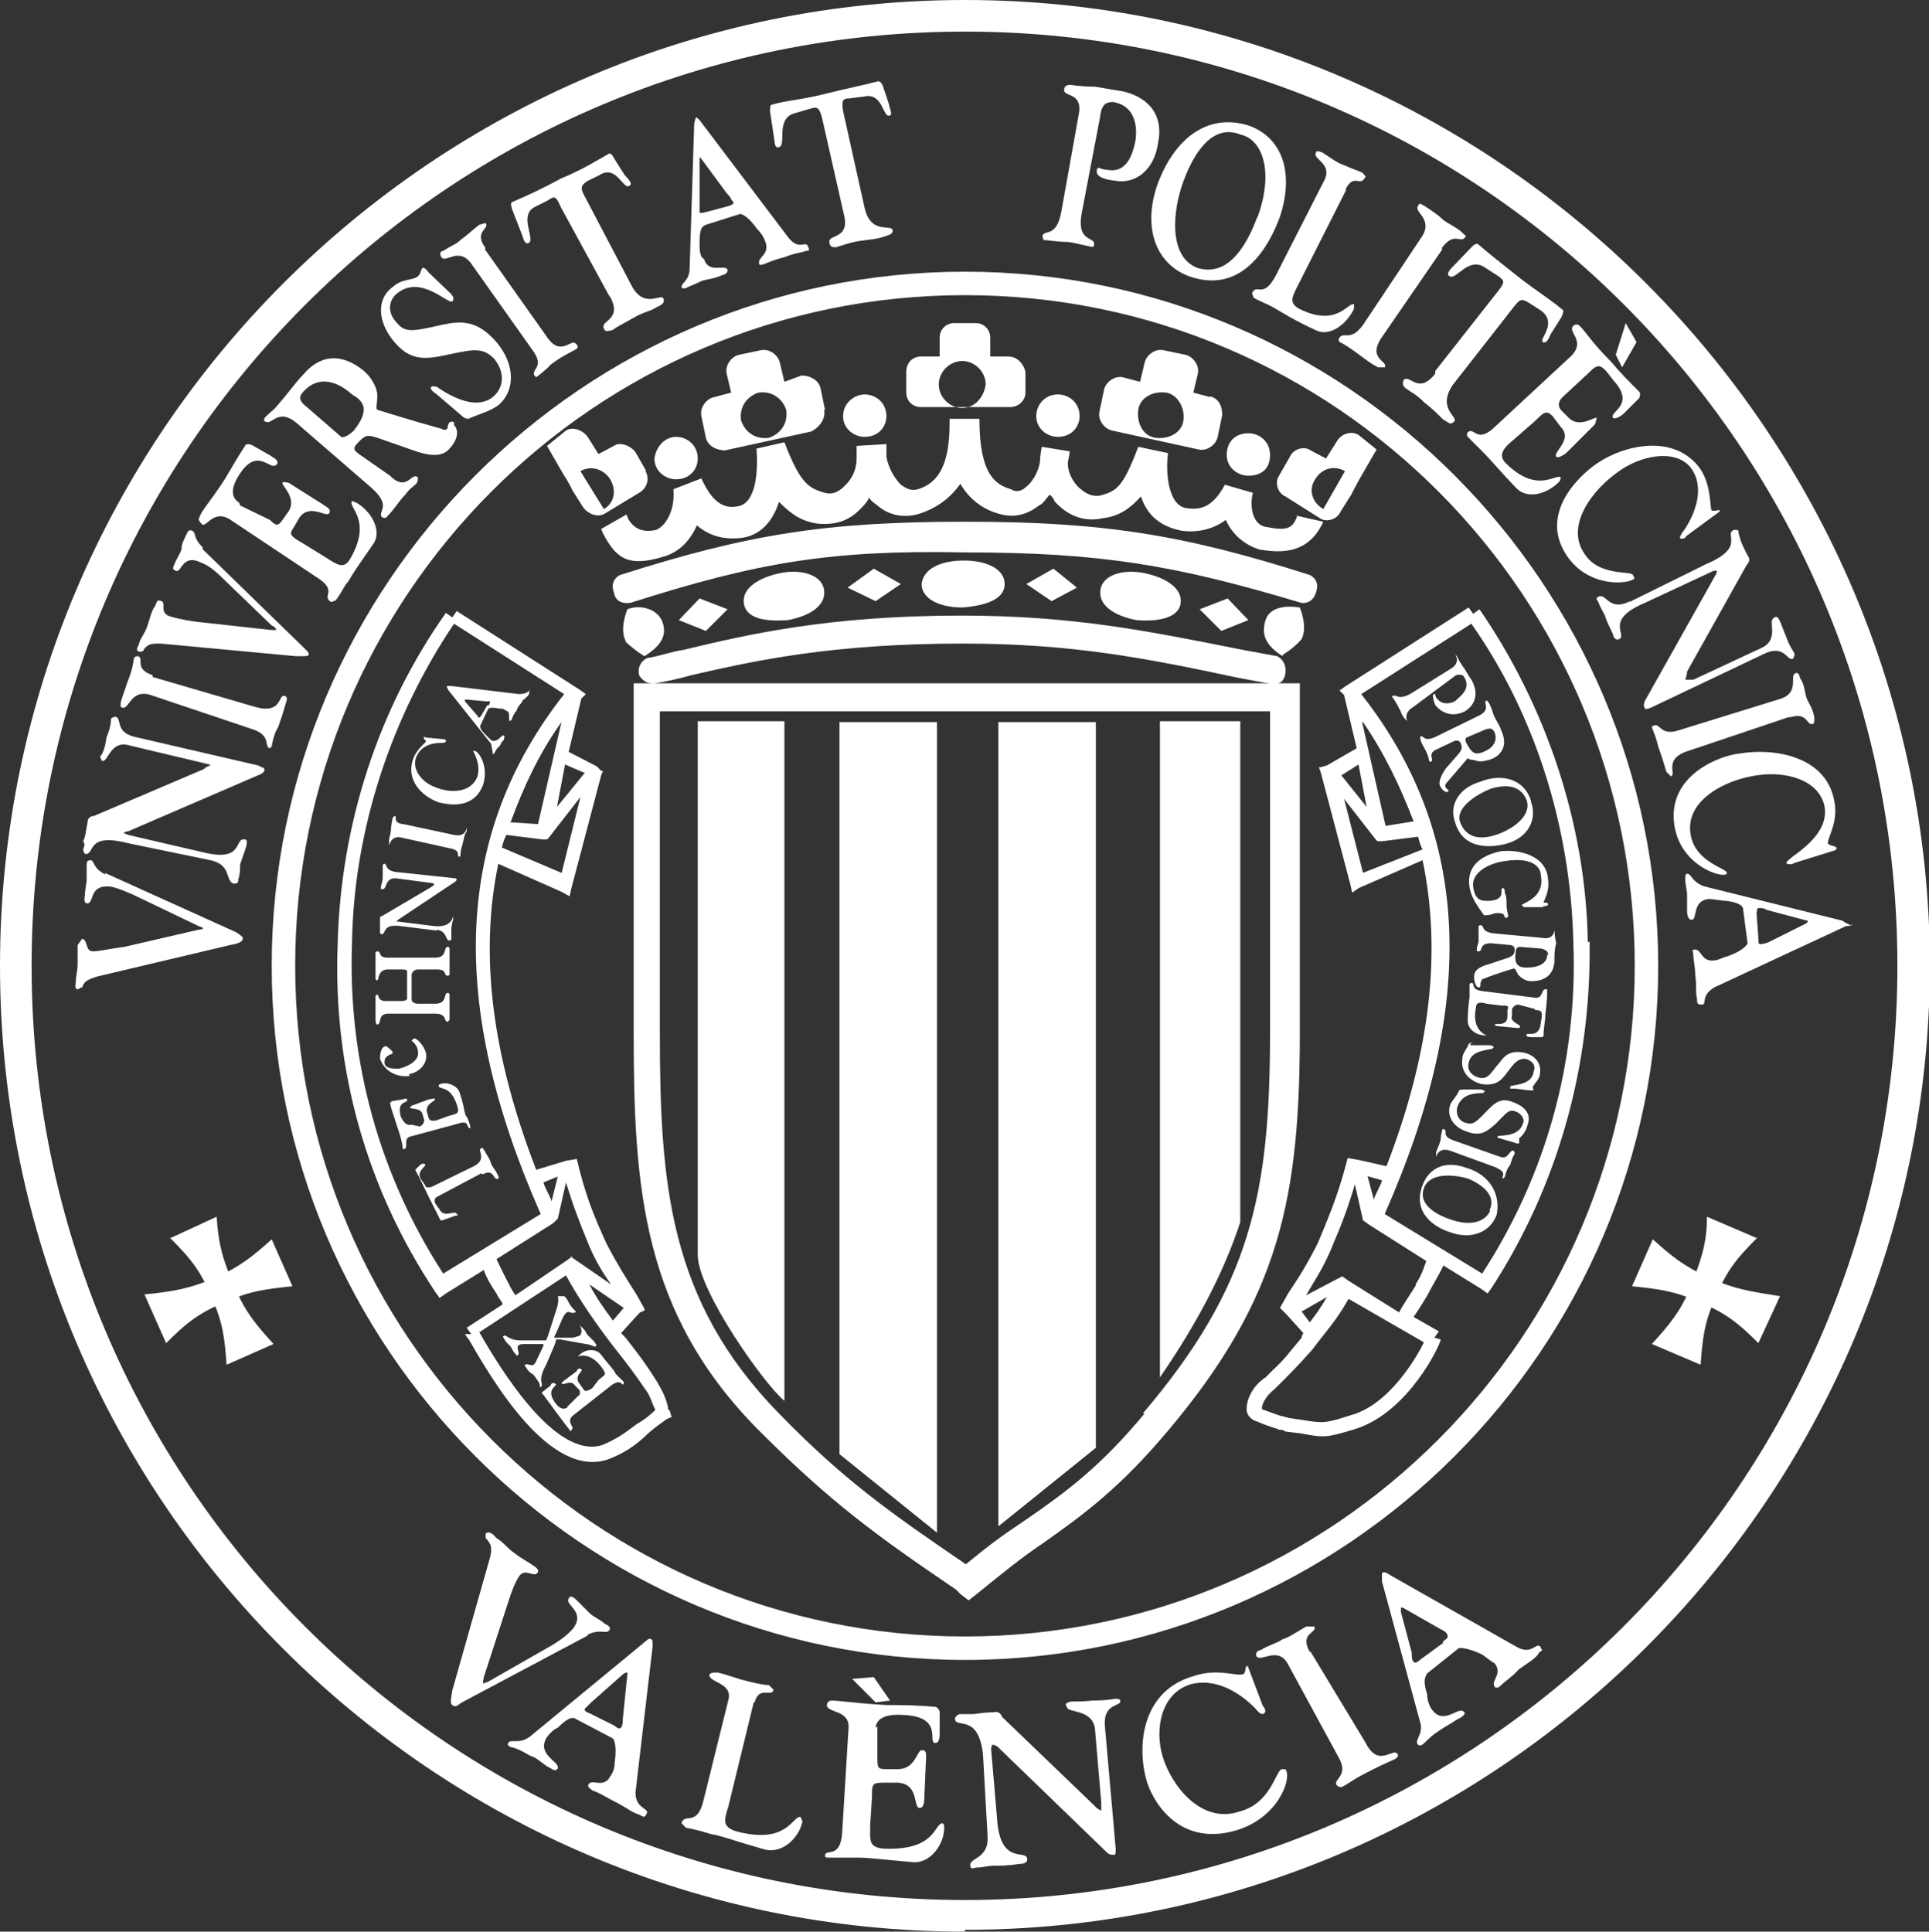 <svg xmlns="http://www.w3.org/2000/svg" id="Layer_2" data-name="Layer 2" viewBox="0 0 21.37 21.4"><rect x="0" y="0" width="21.37" height="21.4" fill="#333333" stroke="none"/><defs><style>      .cls-1 {        fill: #fff;      }    </style></defs><g id="Layer_1-2" data-name="Layer 1"><g><path class="cls-1" d="M6.93,7.1c-.07-.14.02-.35.02-.35.12-.05.31-.02.38.12.07.16,0,.28-.19.4,0,0-.09-.05-.21-.16"></path><polygon class="cls-1" points="12.14 16.04 11.06 16.91 11.06 8 12.14 8 12.14 16.04"></polygon><path class="cls-1" d="M12.85,15.26v-7.27h.89v5.55c-.17.52-.45,1.08-.89,1.72"></path><polygon class="cls-1" points="9.3 16.11 10.38 16.98 10.38 8 9.3 8 9.3 16.11"></polygon><path class="cls-1" d="M8.69,15.52v-7.53h-.96v5.93c.02.4.73,1.41.96,1.6"></path><path class="cls-1" d="M10.69,18.13c-4.09,0-7.42-3.34-7.42-7.43s3.31-7.43,7.42-7.43,7.42,3.34,7.42,7.43-3.33,7.43-7.42,7.43v.26c4.23,0,7.68-3.46,7.68-7.69s-3.45-7.69-7.68-7.69-7.68,3.46-7.68,7.69,3.45,7.69,7.68,7.69v-.26Z"></path><path class="cls-1" d="M10.69,21.05C4.98,21.05.35,16.42.35,10.7S4.98.35,10.69.35s10.33,4.63,10.33,10.35-4.65,10.35-10.33,10.35v.33c5.89,0,10.69-4.8,10.69-10.7-.02-5.88-4.81-10.68-10.69-10.68S0,4.8,0,10.7s4.79,10.7,10.69,10.7v-.35Z"></path><path class="cls-1" d="M1.88,13.71c.24.24.35.38.47.68.12.26.14.45.16.73l.52-.23c-.19-.21-.31-.35-.42-.61-.14-.31-.19-.49-.21-.8l-.52.24Z"></path><path class="cls-1" d="M1.83,14.89c.24-.24.38-.35.68-.47.26-.12.45-.14.73-.17l-.23-.52c-.21.19-.35.3-.61.42-.28.12-.47.16-.8.19l.24.54Z"></path><path class="cls-1" d="M19.47,13.71c-.24.24-.35.38-.47.68-.12.26-.14.45-.16.73l-.54-.23c.19-.21.31-.35.42-.61.12-.31.19-.49.19-.8l.56.24Z"></path><path class="cls-1" d="M19.49,14.89c-.24-.24-.38-.35-.68-.47-.26-.12-.45-.14-.73-.17l.23-.52c.21.19.35.3.61.42.31.14.49.16.8.21l-.24.52Z"></path><path class="cls-1" d="M6.51,18.11c.14-.07.21,0,.24-.05.02-.02,0-.05-.05-.07-.05-.05-.12-.07-.17-.12-.05-.05-.09-.09-.14-.14-.02-.02-.07-.07-.09-.02-.05.07.19.14.05.33-.02.02-.07.09-.24.19l-.7.4s-.05.02-.05.02c-.02,0,0-.05,0-.07l.26-.8c.05-.16.09-.26.14-.33.07-.07.14.02.19-.02.02-.02.02-.05-.05-.09-.02-.02-.09-.05-.21-.14-.07-.05-.12-.12-.19-.16-.02-.02-.07-.09-.12-.05v.05c.07.07.07.12.05.21l-.42,1.48c-.02.12-.02.14,0,.16.02.02.05.02.09-.02l1.41-.75Z"></path><path class="cls-1" d="M8.36,18.86c.05-.19.19-.05.21-.14t-.05-.05s-.07,0-.26-.05c-.09-.02-.21-.07-.31-.09-.05,0-.07,0-.09.02-.02.09.26.09.21.28l-.28,1.13c-.07.28-.21.12-.24.24t.05.05c.12.02.21.05.28.07.12.02.24.07.59.17.19.05.38-.12.42-.31t-.02-.05c-.09-.02-.14.31-.71.16-.16-.05-.14-.12-.09-.28l.28-1.15Z"></path><path class="cls-1" d="M9.7,19.14q.02-.16.31-.14c.45.02.26.31.35.31.05,0,.05-.07.05-.12v-.23s-.02-.05-.05-.05c-.21-.02-.38-.02-.54-.02-.35-.02-.52-.05-.61-.05-.02,0-.05.02-.05.05,0,.09.26.05.24.26l-.07,1.15c-.02.31-.19.17-.19.26,0,.02.02.02.05.02h.31c.12,0,.26.02.61.05.19.02.35-.19.35-.38,0-.05-.02-.05-.02-.05-.09,0-.07.31-.66.28-.16-.02-.14-.09-.14-.26l.02-.31c0-.14,0-.16.12-.16h.17c.24.02.16.28.24.28.05,0,.05-.09.05-.12l.02-.45c0-.07-.02-.07-.05-.07-.05,0-.07.21-.26.21h-.14c-.09,0-.09-.02-.09-.14v-.33Z"></path><path class="cls-1" d="M10.94,20.34c.02.26-.21.24-.19.33,0,.05.05.02.07.02.07,0,.12-.02.19-.02s.16,0,.28-.02c.02,0,.09,0,.09-.05,0-.12-.28.07-.33-.4l-.07-.82s0-.05.02-.05c0,0,.02,0,.05.02l1.22,1.18s.02.02.07.02c.02,0,.02-.02.02-.07l-.12-1.36c-.02-.26.19-.21.17-.28,0,0,0-.02-.05-.02-.02,0-.09.02-.26.02-.16.02-.24,0-.26.02-.02,0-.05.02-.02.05,0,.07.28.02.31.24l.07.82v.09s-.05-.02-.07-.05l-1.03-.99s-.02-.07-.09-.05c-.12,0-.19.02-.24.02h-.14s-.05.02-.05.05c0,.12.26-.07.31.4l.05.89Z"></path><path class="cls-1" d="M13.83,18.46s-.02,0-.02,0c-.02,0,0,.09-.05.09-.07.02-.28-.07-.54.02-.56.16-.63.75-.52,1.15.05.19.33.75.99.56.47-.14.61-.56.56-.66,0-.02-.02-.02-.05-.02-.07.02-.12.38-.47.47-.42.14-.75-.28-.85-.61-.09-.3-.02-.7.31-.8.26-.07.52.07.71.26.02.02.05.07.09.07.05-.02.02-.07,0-.09l-.17-.45Z"></path><path class="cls-1" d="M14.51,18.3c-.12-.21.09-.21.05-.28t-.09,0c-.12.07-.19.12-.26.14-.07.05-.17.07-.24.12-.02,0-.07.02-.05.07.05.07.24-.12.35.09l.56,1.03c.12.21-.07.24-.02.31,0,0,.02.02.05.02.05-.02.14-.09.24-.14.17-.09.24-.12.33-.16.05-.02.07-.05.05-.07-.05-.07-.21.16-.35-.12l-.61-1.01Z"></path><path class="cls-1" d="M1.17,9.69c-.14-.07-.12-.14-.16-.16-.05,0-.05.02-.05.07v.16s-.02.12-.02.16c0,.02-.02.07.02.09.09,0,.02-.19.23-.19.05,0,.12.02.28.09l.73.35s.05.02.05.02c0,.02-.05.02-.05.02l-.82.19c-.16.02-.28.05-.35.05-.09,0-.05-.12-.12-.14t-.05.07v.21c0,.07-.02.14-.02.19,0,.02-.02.09.02.09.02,0,.02-.02.05-.02.02-.07.07-.09.16-.12l1.48-.35c.12-.02.14-.05.14-.07s0-.02-.07-.07l-1.46-.66Z"></path><path class="cls-1" d="M2.33,9.53c.24.05.16.23.26.26.05,0,.05-.02.05-.05.02-.05.02-.12.02-.16.02-.07.05-.14.07-.21,0-.02.02-.07-.02-.07-.12-.02,0,.26-.47.14l-.82-.19s-.05-.02-.05-.02c0,0,.02-.02.05-.02l1.46-.63s.05-.02.05-.05-.02-.02-.07-.05l-1.34-.31c-.26-.05-.16-.21-.24-.23,0,0-.02,0-.05.02,0,.02,0,.09-.05.21-.02.14-.05.19-.07.21,0,.02.02.05.02.05.07.02.09-.24.31-.17l.8.19c.07.02.09.02.09.02,0,.02-.05.02-.07.05l-1.22.52s-.07,0-.07.07c-.02.09-.02.16-.05.21.02.02.02.05,0,.09,0,.02.02.05.02.05.12.02,0-.24.47-.12l.92.19Z"></path><path class="cls-1" d="M1.69,7.48c-.21-.07-.09-.19-.16-.21-.02,0-.05,0-.05.05-.02.12-.05.19-.07.24-.02.07-.05.14-.07.21,0,.02-.02.07.02.07.07.02.09-.21.31-.14l1.13.38c.21.07.12.19.19.21t.02-.02s.02-.14.07-.21c.05-.14.07-.21.09-.28.02-.05,0-.07-.02-.07-.07-.02-.02.21-.33.12l-1.13-.33Z"></path><path class="cls-1" d="M2.25,6.07c-.12-.12-.07-.16-.12-.19-.05-.02-.05.02-.07.05-.02.05-.05.09-.05.16-.02.05-.05.1-.07.14,0,.02-.05.07,0,.09.07.05.07-.19.28-.09.05.02.12.05.23.16l.56.54s.05.02.05.05h-.05l-.82-.09c-.16-.02-.28-.05-.33-.07-.09-.05-.02-.14-.07-.16-.05-.02-.05,0-.07.05-.05.07-.05.12-.09.23-.02.07-.07.12-.09.19,0,.02-.05.07,0,.09.02,0,.05,0,.05-.02.05-.07.09-.07.19-.07l1.5.14c.12,0,.14,0,.14-.02s0-.02-.05-.07l-1.13-1.1Z"></path><path class="cls-1" d="M2.65,5.57q-.14-.09,0-.31c.21-.33.35-.02.42-.12.02-.05-.05-.07-.07-.09l-.21-.12s-.05-.02-.07,0c-.09.14-.16.26-.23.38-.17.26-.26.35-.28.42-.02.02,0,.05.02.07.05.07.12-.16.31-.05l.96.64c.26.16.05.21.17.28t.05-.02c.07-.09.09-.16.14-.21.05-.09.12-.19.28-.42.09-.14-.02-.35-.19-.45l-.05-.02c-.05.07.23.21-.02.64-.07.12-.14.07-.28-.02l-.26-.16c-.12-.07-.14-.09-.09-.16l.07-.12c.12-.16.31.02.33-.05.02-.05-.05-.07-.07-.09l-.38-.24s-.07-.02-.07,0c-.02.02.16.16.07.31l-.07.1c-.05.07-.07.07-.14,0l-.33-.16Z"></path><path class="cls-1" d="M5.12,4.61s.05.05.09.02c.12-.05.21-.07.31-.14.19-.16.19-.45-.02-.7-.21-.24-.38-.24-.61-.19-.31.07-.4.09-.49-.02-.12-.12-.09-.26,0-.33.26-.21.56.12.61.09.02-.02.02-.05-.02-.09l-.24-.23s-.05-.07-.07-.05c-.02.02-.02.07-.05.09-.05.05-.17.02-.28.12-.19.14-.16.4.02.61.16.19.31.19.49.16.35-.07.47-.12.61.02.12.14.12.31,0,.42-.16.14-.4.05-.61-.09-.02-.02-.05-.02-.07-.02-.05.02.02.07.05.09l.28.24Z"></path><path class="cls-1" d="M5.38,2.75c-.14-.19.05-.21,0-.28t-.07.02c-.09.07-.14.12-.21.17-.05.05-.12.07-.19.12-.02,0-.05.02-.02.07.05.07.19-.12.33.07l.68.96c.14.19-.02.21.02.28l.02.02s.12-.09.16-.14c.12-.09.19-.12.26-.16.05-.02.05-.05.02-.07-.05-.07-.17.16-.33-.09l-.68-.96Z"></path><path class="cls-1" d="M12.19,1.27c.02-.12.07-.14.14-.14.31.05.26.4.24.47-.02.07-.07.33-.31.28-.05,0-.07-.02-.09-.02s-.02.02-.02.05c0,0,0,.07.19.09.24.05.45-.12.49-.42.07-.35-.16-.52-.4-.57-.14-.02-.28-.05-.31-.05-.14,0-.26-.02-.26-.02-.05,0-.07.02-.07.05-.02.09.21.02.16.28l-.19,1.06c-.05.31-.19.21-.21.28,0,.05.02.05.02.05.02,0,.17.02.24.02.05,0,.12.02.26.05.02,0,.05.02.05-.02.02-.09-.19-.02-.14-.33l.21-1.1Z"></path><path class="cls-1" d="M13.93,2.4c-.14.38-.35.66-.66.57-.33-.12-.28-.64-.16-.96.12-.33.33-.64.63-.52.24.05.38.4.19.92M13.83,1.39c-.45-.14-.82.14-1.01.66-.16.47-.02.87.35,1.01.59.21.89-.33,1.01-.66.17-.52,0-.89-.35-1.01"></path><path class="cls-1" d="M14.91,2.09c.09-.17.16-.02.21-.12.02-.02,0-.02-.02-.05-.02-.02-.05-.02-.21-.09-.07-.02-.16-.09-.24-.14-.05-.02-.07-.02-.07,0-.05.07.19.12.09.31l-.54,1.06c-.14.26-.21.07-.26.19t.02.05c.09.05.16.07.24.12.09.05.19.12.45.24.14.07.33-.05.42-.24t0-.05c-.07-.02-.19.26-.61.05-.12-.07-.07-.14,0-.28l.52-1.03Z"></path><path class="cls-1" d="M15.97,2.75c.14-.19.21-.05.26-.12.02-.02,0-.02-.05-.07-.09-.07-.16-.09-.21-.14-.05-.05-.12-.09-.19-.14-.02,0-.05-.05-.07,0-.05.07.16.14.05.33l-.66.99c-.14.19-.21.07-.26.14,0,0-.02.02,0,.05.05.02.12.07.19.12.12.09.19.14.24.16t.07,0c.05-.07-.21-.09-.02-.35l.66-.96Z"></path><path class="cls-1" d="M15.9,4.14c-.19.24-.28,0-.35.07-.02.05,0,.07.02.09.07.05.12.07.21.16.09.07.14.12.21.19.05.02.07.07.12.02.05-.05-.19-.14-.02-.4l.68-.87c.07-.09.09-.09.16-.05l.14.09c.19.14-.02.31.02.35.05.02.07-.05.09-.09l.12-.19s.02-.05.02-.07c-.14-.12-.26-.19-.47-.35-.24-.19-.33-.26-.47-.38-.02-.02-.05,0-.07.02l-.23.24s-.07.07-.02.09c.07.05.21-.23.4-.09l.14.09c.07.05.07.07,0,.16l-.7.89Z"></path><path class="cls-1" d="M17.59,4.14c.12-.12.14-.12.28.07.26.28-.05.35,0,.42.02.02.09-.02.12-.05l.17-.17s.02-.05,0-.07c-.12-.12-.21-.21-.31-.33-.21-.21-.28-.33-.35-.4-.02-.02-.05-.02-.07,0-.07.07.14.16-.02.33l-.84.78c-.21.21-.24,0-.31.07,0,0-.02.02,0,.05.07.07.14.14.19.19.07.07.14.16.35.38.12.12.33.07.47-.07.02-.02.02-.05.02-.05-.05-.05-.26.19-.61-.16-.09-.09-.02-.17.09-.26l.24-.21c.09-.09.12-.12.19-.05l.09.12c.14.14-.09.28-.05.33.02.02.09-.02.12-.05l.31-.31s.02-.07.02-.07c-.02-.02-.19.12-.31,0l-.09-.09q-.05-.07.02-.14l.28-.26Z"></path><path class="cls-1" d="M19.05,5.67v-.02s-.09.02-.09,0c-.02-.05,0-.26-.12-.45-.28-.4-.85-.28-1.17-.05-.17.12-.63.54-.31,1.01.24.35.66.31.73.26.02,0,.02-.02,0-.05-.02-.05-.38.02-.54-.24-.21-.31.09-.71.4-.92.28-.19.66-.23.8,0,.12.19.05.45-.09.66-.02.02-.05.07-.05.09.02.02.07,0,.07-.02l.38-.28Z"></path><path class="cls-1" d="M18.06,6.66c-.24.12-.26-.09-.35-.05-.05.02,0,.05,0,.07.02.05.05.1.07.14.02.07.05.12.09.21,0,.02.02.07.07.05.09-.05-.17-.21.28-.4l.75-.35s.05-.02.05,0c0,0,0,.02-.02.05l-.78,1.39s-.02.05,0,.07c0,.02.02.02.07,0l1.24-.59c.24-.12.26.07.33.05,0,0,.02-.02.02-.05s-.05-.07-.09-.19c-.05-.12-.07-.19-.09-.21,0-.02-.05-.02-.05,0-.07.02.07.24-.14.33l-.75.35h-.09s.02-.05.02-.09l.66-1.18s.05-.05.02-.09c-.05-.09-.07-.14-.09-.19,0-.02-.02-.05-.02-.09,0-.02-.02-.02-.05-.02-.12.05.14.19-.31.38l-.85.42Z"></path><path class="cls-1" d="M19.82,7.95c.21-.07.19.09.26.07.02,0,.02-.02.02-.07-.02-.12-.07-.16-.09-.23-.02-.07-.02-.14-.07-.21,0-.02-.02-.07-.05-.05-.07.02.05.21-.16.28l-1.13.35c-.21.07-.21-.09-.28-.05-.02,0-.02.02-.02.02.02.05.05.12.07.21.05.14.07.21.09.28t.05.05c.07-.02-.09-.19.19-.28l1.13-.38Z"></path><path class="cls-1" d="M20.34,9.41s.02-.02,0-.02c0-.02-.09-.02-.09-.05,0-.07.12-.24.07-.47-.09-.49-.66-.59-1.06-.52-.19.02-.8.23-.71.8.07.42.47.56.56.54.02,0,.02-.02.02-.02,0-.05-.35-.12-.4-.42-.07-.38.38-.61.73-.66.33-.05.68.05.75.33.05.24-.14.42-.35.57-.02.02-.07.05-.07.07s.07.02.09,0l.45-.14Z"></path><path class="cls-1" d="M6.29,15.59q-.07.05-.14-.05c-.12-.16.05-.19,0-.21-.02-.02-.05,0-.05.02l-.09.07s-.02.02,0,.02c.05.07.09.12.14.19.09.12.14.19.16.21,0,.02.02.02.02,0,.05-.02-.07-.09.02-.16l.42-.33c.12-.09.12.02.14-.02v-.02s-.07-.07-.09-.09c-.02-.05-.07-.09-.16-.21-.05-.07-.17-.07-.24,0l-.02.02s.14-.07.28.14c.05.07,0,.07-.05.12l-.07.09s-.07.05-.09.02l-.05-.07c-.07-.09.05-.14.02-.16-.02-.02-.05,0-.05.02l-.16.12s-.02.02,0,.02c.02.02.09-.05.14.02l.05.05s.02.05-.02.07l-.12.12Z"></path><path class="cls-1" d="M6.48,14.89c.07,0,.12.05.12.02.02,0,0-.02-.02-.05-.02-.02-.05-.05-.07-.07-.02-.02-.02-.05-.07-.09l-.02-.02s.05.07,0,.12c-.02,0-.05.02-.09.02h-.19s0-.02.02-.05l.07-.16s.02-.05.05-.07c.02-.02.05.02.09,0,.02,0,0-.02,0-.02-.02-.02-.05-.05-.07-.09-.02-.05-.05-.07-.05-.07h-.07s.02.05-.02.16l-.09.28s-.02.05-.02.05h-.28c-.14,0-.16-.07-.19-.05,0,0-.02.02,0,.02.02.05.05.07.07.09.02.02.02.05.07.1,0,0,0,.02.02,0,.02-.02-.02-.07,0-.1.02-.02.05-.02.09-.02h.19v.02l-.09.19s-.02.02-.02.02c-.02.02-.07-.02-.09,0,0,0-.02,0,0,.02.02.02.02.05.09.09.05.07.07.09.07.12s.02.02.02,0c.02-.02-.05-.05.05-.23l.09-.21s.02-.05.02-.07h.05l.28.05Z"></path><path class="cls-1" d="M9.58,4.37c.12,0,.24.09.24.24,0,.12-.09.23-.24.23-.12,0-.24-.09-.24-.23s.12-.24.24-.24"></path><path class="cls-1" d="M7.49,4.84c.12,0,.24.09.24.24,0,.12-.09.23-.24.23-.12,0-.24-.09-.24-.23.02-.14.12-.24.24-.24"></path><path class="cls-1" d="M14.37,5.72c-.05.14-.12.16-.33.12-.19-.02-.19-.28-.16-.38l-.31-.09c-.14.26-.28.28-.42.26-.21-.02-.24-.4-.21-.61l-.33-.07c-.17.45-.24.49-.42.54-.12.02-.19-.05-.24-.09-.07-.07-.12-.17-.12-.26,0-.05.02-.09.02-.14l-.31-.05s-.02.12-.02.17c-.02.12-.09.23-.16.28-.05.05-.12.05-.16.02-.17-.05-.35-.16-.35-.78h-.33v.05c0,.45-.12.66-.35.73-.07.02-.12,0-.19-.05-.07-.07-.14-.19-.16-.31v-.14l-.33.02v.14c0,.12-.05.23-.14.31-.07.07-.14.09-.21.07-.19-.05-.28-.12-.45-.56l-.31.07c.02.24,0,.61-.21.64-.12.02-.26,0-.4-.31l-.31.12c.02.21-.07.4-.19.45q-.21.05-.31-.12l-.02-.05-.28.16.02.05c.14.26.26.38.66.26.19-.05.31-.19.38-.35.14.12.3.16.49.14.16-.02.33-.12.42-.4.12.12.23.21.42.24.19.02.35-.02.49-.17.02-.02.07-.07.09-.12.02.05.07.07.09.09.14.12.31.14.47.09.21-.07.35-.19.45-.33.09.16.24.28.42.33.16.05.31.02.45-.09.05-.02.07-.07.12-.12.02.02.05.05.05.07.14.16.33.24.54.19.19-.02.31-.12.42-.24.09.28.31.35.45.38.14.02.33,0,.49-.12.07.16.21.28.38.33.16.02.52.09.7-.31l-.31-.07Z"></path><path class="cls-1" d="M11.72,4.37c.12,0,.24.09.24.24,0,.12-.09.23-.24.23-.12,0-.24-.09-.24-.23,0-.12.09-.24.24-.24"></path><path class="cls-1" d="M13.83,4.8c.12,0,.24.09.24.24s-.09.23-.24.23c-.12,0-.24-.09-.24-.23s.09-.24.24-.24"></path><polygon class="cls-1" points="7.52 6.87 7.82 6.99 8.06 6.75 7.75 6.63 7.52 6.87"></polygon><path class="cls-1" d="M6.98,6.68c1.41-.45,2.23-.59,3.71-.56,1.5,0,2.33.14,3.73.56,0,0,.12.02.16-.12.05-.14-.07-.19-.07-.19-1.41-.45-2.3-.59-3.83-.59s-2.4.14-3.81.59c0,0-.12.05-.07.19.02.14.16.12.16.12"></path><path class="cls-1" d="M7.26,7.57c.12-.02.26-.05.4-.09.7-.16,1.55-.35,3.01-.35,1.2,0,2.02.16,3.05.38l.38.07s.12.02.14-.12c.02-.14-.09-.19-.09-.19l-.38-.07c-1.06-.21-1.88-.38-3.12-.38-1.48,0-2.37.21-3.08.38-.14.02-.26.07-.4.09,0,0-.12.05-.09.19.07.12.19.09.19.09"></path><polygon class="cls-1" points="9.39 6.51 9.7 6.66 9.98 6.47 9.68 6.3 9.39 6.51"></polygon><path class="cls-1" d="M14.42,7.08c.07-.14-.02-.35-.02-.35-.12-.02-.33-.02-.38.14-.05.16,0,.28.19.4-.02-.02.09-.05.21-.19"></path><polygon class="cls-1" points="13.29 6.75 13.53 6.99 13.83 6.87 13.6 6.63 13.29 6.75"></polygon><polygon class="cls-1" points="11.37 6.47 11.65 6.66 11.93 6.51 11.67 6.3 11.37 6.47"></polygon><path class="cls-1" d="M13.08,6.68c.02-.16-.16-.28-.4-.33-.24-.05-.47.02-.49.19-.02.16.14.28.4.33.23.02.47-.02.49-.19"></path><path class="cls-1" d="M16.13,7.48s.07-.02.09.02c.09.14-.07.23-.09.26-.02.02-.14.07-.21-.02-.02-.02-.02-.05-.02-.05h-.02s-.02.02.02.12c.07.09.19.14.33.07.14-.09.14-.23.07-.35-.05-.07-.07-.12-.09-.14-.05-.07-.07-.12-.07-.12l-.02-.02s.07.09-.05.16l-.45.28c-.14.07-.14,0-.19.02-.02,0,0,.02,0,.02,0,0,.05.07.07.12.02.02.02.07.07.12t.02.02s-.05-.09.07-.16l.47-.35Z"></path><path class="cls-1" d="M17.1,10.04s.05,0,.05-.02-.02-.02-.05-.02c0-.02.07-.12.05-.26-.02-.26-.31-.33-.52-.31-.09.02-.4.09-.35.4.02.12.09.21.16.31h.02s.05,0,.09-.02c.16-.02.09.05.14.05t.02-.02s-.02-.07-.02-.12,0-.1-.02-.14c0-.02,0-.05-.02-.05-.05,0,.05.12-.14.14-.07,0-.17.02-.19-.16-.02-.16.19-.26.35-.28.31-.05.4.07.4.16.05.26-.23.31-.21.33t.02.02h.21Z"></path><path class="cls-1" d="M17,11.19c.09,0,.09.02.07.14-.02.19-.16.09-.16.14,0,.02.05.02.05.02h.12s.02,0,.02-.02c0-.09.02-.16.02-.23.02-.16.02-.23.02-.26s0-.02-.02-.02c-.05,0-.02.12-.14.09l-.56-.07c-.14-.02-.07-.09-.12-.09,0,0-.02,0-.02.02v.14s-.02.12-.02.26c0,.09.09.16.19.16h.02s-.17-.05-.12-.3c0-.07.05-.07.12-.05l.16.02c.07,0,.09,0,.07.05v.07c0,.12-.14.07-.14.09s.05.02.05.02l.21.02s.02,0,.02-.02-.12-.05-.09-.12v-.07s.02-.05.07-.05l.19.05Z"></path><path class="cls-1" d="M16.32,11.55s-.05,0-.05.02c-.02.05-.07.1-.07.16-.02.14.07.24.21.28.14.02.21-.02.28-.12.09-.12.12-.16.21-.16.07.02.12.07.09.14-.02.17-.26.14-.26.17s0,.02.05.02l.16.02h.05s-.02-.05,0-.05c0-.02.07-.07.07-.14.02-.12-.07-.21-.19-.23-.12-.02-.19.02-.24.09-.12.14-.14.21-.24.19-.09-.02-.14-.09-.12-.16.02-.12.14-.14.26-.16t.02-.02s-.02-.02-.05-.02h-.21v-.02Z"></path><path class="cls-1" d="M16.21,12.07s-.05,0-.05.02c-.02.05-.07.1-.09.14-.05.12.02.26.19.31.14.05.21,0,.31-.09.12-.12.14-.16.21-.14.07.02.12.09.09.14-.05.16-.28.12-.28.14s0,.02.02.02l.17.05s.05.02.05,0v-.05s.07-.05.09-.14c.05-.12-.02-.21-.16-.26-.12-.05-.19,0-.26.07-.14.14-.17.19-.26.16-.09-.02-.12-.12-.09-.19.05-.12.16-.14.28-.14t.02-.02s-.02-.02-.05-.02h-.19Z"></path><path class="cls-1" d="M16.58,12.94c.12.05.05.09.07.12t.02-.02s.02-.09.05-.12c.02-.02.02-.07.05-.12,0,0,.02-.02,0-.05-.05-.02-.05.09-.14.07l-.54-.19c-.12-.05-.05-.09-.09-.12h-.02s-.02.07-.02.12c-.02.07-.05.12-.05.14v.05s.02-.12.16-.07l.52.19Z"></path><path class="cls-1" d="M16.51,13.41c-.05.12-.21.19-.47.09-.19-.07-.33-.19-.26-.35.07-.16.33-.14.49-.09.16.07.31.19.23.35M16.25,12.94c-.24-.09-.42,0-.49.19-.12.31.14.47.3.52.24.09.45,0,.52-.19.05-.24-.09-.45-.33-.52"></path><path class="cls-1" d="M16.42,14.11l-1.08-.66c1.03-2.33.96-4.21-.26-5.76l1.22-.78c.71,1.01,1.1,2.26,1.13,3.53.05,1.34-.31,2.59-1.01,3.67M15.69,14.23c-.05.09-.14.21-.19.31l-.56-.35-.07-.05-.4.21c.09-.16.19-.3.28-.52.12-.28.19-.47.26-.71l.09.4.07.05.63.4s-.05.17-.12.26M15.78,14.86c-.09.19-.4.71-.82.82-.28.09-.3.09-.54.05l-.14-.02s-.07-.02-.07-.02c-.02,0-.07-.02-.21-.07-.02,0-.02-.02-.02-.02,0-.05.05-.14.14-.21l.09-.09c.12-.12.16-.16.33-.35.14-.19.26-.31.4-.56l.85.49ZM14.42,14.53l.28-.16c-.07.12-.12.19-.19.28l-.09-.12ZM15.31,13.08c-.02.07-.07.14-.09.21l-.07-.26.17.05ZM15.1,9.67l-.21-.82.35.45.02.02h.05l.4-.05s.02.09.05.14l-.66.26ZM15.1,8c.24.35.42.73.56,1.1l-.31.05-.26-1.15ZM15.05,8.47l.09.47-.28-.35.19-.12ZM17.59,10.44c-.02-1.32-.47-2.63-1.2-3.69l-.07.05-.05-.07-1.36.87-.07.05.05.05.14.59-.33.19-.07.02h-.02l.02.05.33,1.25.02.09.07-.05.71-.31c.21,1.01.09,2.12-.4,3.39l-.31-.07-.12-.02c-.09.35-.17.56-.33.94-.12.24-.21.38-.33.56l-.09.16.07.07.19.21s-.02.02-.02.05c-.16.19-.19.24-.31.35l-.09.09c-.14.09-.21.24-.21.35,0,.07.05.12.12.14.16.07.21.07.24.09.02,0,.05,0,.07.02l.17.02c.26.05.28.05.61-.05.59-.19.94-.94.94-.99l-.07-.02.05-.07-.28-.16c.05-.07.14-.21.19-.31.05-.09.12-.21.14-.26l.42.26.07.05.05-.07c.73-1.13,1.1-2.45,1.08-3.83M7.05,15.78c-.12.09-.21.16-.38.23-.52.16-1.13-.85-1.36-1.25l.96-.63c.14.26.35.56.52.78.19.24.24.31.35.47.07.09.07.14.12.24-.07.07-.14.12-.21.16M5.5,13.95l.63-.4.05-.05.09-.4c.07.23.14.42.26.71.07.16.14.28.24.42l-.45-.31h.02l-.07.05-.56.38s-.05-.07-.07-.12c-.05-.09-.12-.24-.14-.28M4.91,14.11c-.7-1.08-1.06-2.35-1.01-3.67.02-1.27.45-2.52,1.13-3.53l1.22.78c-1.22,1.55-1.29,3.43-.26,5.76l-1.08.66ZM6.48,8.56l-.31.38.09-.47.21.09ZM5.66,9.1c.14-.38.31-.75.56-1.1l-.26,1.13-.31-.02ZM6.22,9.67l-.66-.28s.02-.09.05-.14l.4.05h.05l.02-.02.35-.45-.21.85ZM6.18,13.03l-.07.28c-.02-.07-.07-.14-.09-.21l.17-.07ZM6.79,14.63c-.09-.12-.19-.26-.26-.4l.38.26-.12.14ZM7.4,15.59c-.02-.09-.05-.16-.12-.28-.12-.19-.17-.26-.35-.49t-.05-.05l.19-.21.02-.02.05-.02v-.02l-.09-.16c-.12-.19-.21-.33-.33-.56-.16-.35-.24-.56-.33-.94l-.12.02-.33.1c-.49-1.27-.63-2.38-.42-3.39l.7.31.09.05.02-.09.33-1.25.02-.05h-.02l-.05-.05-.31-.16.14-.59.05-.05-.07-.05-1.36-.87-.05.07-.07-.05c-.75,1.06-1.17,2.35-1.2,3.69-.05,1.39.33,2.7,1.08,3.83l.05.07.07-.05.42-.26c.02.07.09.19.14.26.02.05.05.07.07.12l-.4.26.05.07h-.07l.05.07c.26.45.89,1.53,1.53,1.32.19-.07.31-.16.42-.26.07-.07.14-.12.24-.19l.05-.02-.02-.07-.02-.02Z"></path><path class="cls-1" d="M11.13,6.47c0-.16-.19-.26-.45-.26s-.45.09-.47.26c0,.16.19.26.45.26.26-.02.47-.09.47-.26"></path><path class="cls-1" d="M8.24,6.68c-.02-.16.16-.28.4-.33.24-.05.47.02.49.19.02.16-.14.28-.4.33-.26.02-.47-.02-.49-.19"></path><path class="cls-1" d="M5.35,13.01c.12-.07.12.07.16.05.02,0,.02-.02,0-.05-.02-.05-.05-.07-.07-.12-.02-.07-.05-.09-.07-.14-.02-.02-.02-.05-.05-.02-.02.02.07.12-.07.19l-.47.23s-.07.02-.07-.02l-.05-.07c-.05-.09.07-.14.05-.16-.02-.02-.05,0-.07.02l-.02.02-.02.02c.05.09.07.14.14.28l.14.28s.02,0,.02,0l.14-.05s.05,0,.02-.02c-.02-.05-.14.05-.19-.05l-.05-.07s-.02-.05.02-.07l.49-.26Z"></path><path class="cls-1" d="M4.56,12.46q-.07.02-.12-.09c-.05-.19.09-.14.07-.19,0-.02-.05,0-.05,0l-.12.02-.02.02c.02.09.05.16.07.23.05.14.07.23.07.26s.02.02.02.02c.05-.02-.02-.12.07-.14l.52-.14c.14-.05.09.05.14.05v-.02s-.02-.09-.05-.12c-.02-.05-.02-.12-.07-.26-.02-.07-.14-.12-.21-.09-.02,0-.02.02-.02.02,0,.05.14-.02.21.24.02.07-.02.07-.09.09l-.14.05q-.07.02-.09-.02l-.02-.07c-.02-.09.09-.12.09-.14s-.05,0-.07,0l-.19.07s-.02.02-.02.02c0,.02.12,0,.14.07l.02.07s0,.05-.05.07l-.09-.02Z"></path><path class="cls-1" d="M4.53,11.9c.12-.02.21-.12.19-.23-.02-.09-.12-.19-.14-.16t-.02.02s.07.05.07.12c.02.09-.09.16-.21.19-.07,0-.16,0-.16-.07,0-.05.02-.07.07-.09,0,0,.02,0,.02-.02s-.07-.07-.07-.07c-.07,0-.07.12-.07.14.05.14.19.21.33.19"></path><path class="cls-1" d="M4.3,10.61c-.12,0-.07-.07-.12-.07,0,0-.02,0-.02.02v.28s0,.02.02.02,0-.12.12-.12h.16s.05,0,.05.02v.31s-.02.02-.05.02h-.19c-.09,0-.07-.07-.09-.07,0,0-.02,0-.02.02v.26s0,.05.02.05c.05,0,0-.12.12-.12h.52c.14,0,.09.09.14.09t.02-.02v-.28s0-.02-.02-.02c-.05,0,0,.12-.14.12h-.19s-.07,0-.07-.05v-.28s.02-.05.07-.05h.21c.12,0,.07.07.12.07,0,0,.02,0,.02-.02v-.28s0-.02-.02-.02c-.05,0,0,.12-.14.12h-.52Z"></path><path class="cls-1" d="M4.84,10.3c.12.02.09.12.14.12.02,0,.02-.02.02-.02v-.09s0-.07.02-.12v-.05s0,.14-.21.12l-.4-.05h-.02l.02-.02.63-.42.02-.02s0-.02-.02-.02l-.66-.07c-.12-.02-.09-.09-.12-.09,0,0-.02,0-.02.02v.12c0,.07-.02.09-.02.12s0,.02.02.02c.05,0,.02-.12.14-.12l.38.05s.05,0,.05.02l-.02.02-.56.33s-.02,0-.02.02v.16s0,.02.02.02c.05,0,0-.12.21-.09l.4.05Z"></path><path class="cls-1" d="M4.46,9.13c-.12-.02-.05-.09-.09-.09t-.02.02s-.02.1-.02.14-.02.07-.02.12v.05s.02-.12.14-.09l.54.12c.12.02.07.09.09.09h.02s0-.07.02-.12c.02-.07.02-.12.05-.16v-.05s0,.12-.14.09l-.56-.12Z"></path><path class="cls-1" d="M4.7,8.16s0,.02,0,0c-.02.02.02.05.02.05,0,.02-.09.07-.14.19-.09.24.09.42.28.49.09.02.38.09.49-.19.07-.21-.05-.38-.09-.38h-.02s.09.14.05.28c-.07.19-.31.19-.47.12-.14-.05-.26-.19-.21-.33.05-.12.16-.16.28-.16.02,0,.05,0,.05-.02s-.02-.02-.02-.02l-.21-.02Z"></path><path class="cls-1" d="M6.9,19.05s0,.07-.02.09c-.02.02-.05,0-.07-.02l-.28-.14s-.07-.02-.05-.05c.02-.02.05-.05.07-.07l.35-.31s.02-.02.05-.02v.02l-.05.49ZM7.23,18.25c0-.07,0-.09-.02-.09-.02-.02-.05.02-.09.05l-1.25,1.03c-.12.09-.21.02-.24.07-.02.02.02.05.05.05.07.02.12.05.19.09.07.02.12.07.19.12.05.02.09.07.12.02.02-.07-.21-.14-.14-.31.02-.05.09-.12.14-.14.12-.12.17-.12.21-.09l.4.21s.05.05.02.26c0,.07-.02.12-.05.16-.07.14-.21.02-.24.09-.02.02.02.05.05.07.07.02.14.07.24.12.14.07.19.12.26.14.05.02.07.05.09,0,.05-.07-.12-.05-.12-.24l.19-1.62Z"></path><path class="cls-1" d="M15.99,18.2l-.26.19s-.05.05-.07.02c-.02-.02-.02-.05-.02-.1l-.12-.45v-.05h.02l.42.24s.05.02.07.05c.02.05,0,.05-.05.09M17.07,18.25c-.05-.07-.09.09-.26,0l-1.41-.8q-.07-.05-.09-.02s0,.07,0,.09l.42,1.55c.05.14-.07.21-.02.26.02.02.05,0,.07-.02.05-.05.09-.09.17-.14.07-.05.12-.07.19-.12.05-.02.12-.07.07-.09-.05-.05-.21.14-.33,0-.05-.05-.07-.14-.07-.19-.05-.16-.02-.19,0-.23l.35-.28s.07-.02.26.07c.07.05.09.07.14.1.09.12-.05.19,0,.26.02.02.05,0,.07-.02.05-.05.12-.09.19-.17.12-.09.19-.12.23-.19.02-.02.05-.02.02-.05"></path><path class="cls-1" d="M8.52,4.85c-.14.02-.26-.05-.31-.19-.02-.14.05-.26.19-.31.14-.02.26.05.31.19.02.14-.05.26-.19.31M9.14,4.54l-.05-.24c-.02-.09-.12-.14-.21-.14l-.19.07-.05-.21c-.02-.09-.12-.16-.21-.14l-.24.05c-.09.02-.16.12-.14.21l.05.21-.19.05c-.09.02-.16.12-.14.21l.05.24c.02.09.12.14.21.14l.96-.21c.09-.05.16-.14.14-.24"></path><path class="cls-1" d="M10.66,4.52c-.14,0-.26-.12-.26-.26s.12-.26.26-.26.26.12.26.26c-.02.14-.12.26-.26.26M11.16,3.95h-.19v-.21c0-.09-.07-.16-.16-.16h-.24c-.09,0-.16.07-.16.16v.21h-.21c-.09,0-.16.07-.16.17v.23c0,.09.07.16.16.16h.99c.09,0,.17-.07.17-.16v-.23c-.02-.09-.09-.17-.19-.17"></path><path class="cls-1" d="M13.11,4.66c-.02.14-.17.21-.31.19-.14-.02-.21-.17-.19-.31.02-.14.17-.21.31-.19.12.02.21.16.19.31M13.41,4.4l-.19-.05.05-.21c.02-.09-.05-.19-.14-.21l-.24-.05c-.09-.02-.19.05-.21.14l-.05.21-.19-.05c-.09-.02-.19.05-.21.14l-.05.24c-.02.09.05.19.14.21l.96.21c.09.02.19-.05.21-.14l.05-.24c0-.12-.05-.19-.14-.21"></path><path class="cls-1" d="M14.66,5.64c-.12-.07-.17-.21-.09-.33.07-.12.21-.16.33-.09l-.24.42ZM15.05,4.82c-.07-.05-.19-.02-.24.07l-.12.19-.17-.09c-.07-.05-.19-.02-.23.07l-.12.21c-.05.07-.02.19.07.23l.38.24c.07.05.19.02.23-.07l.12-.19c.05-.1.09-.17.09-.17l.19-.33-.21-.17Z"></path><path class="cls-1" d="M6.69,5.64l-.26-.42c.12-.07.26-.02.33.09.07.12.05.26-.07.33M7.16,5.22l-.12-.21c-.05-.07-.17-.12-.24-.07l-.17.09-.12-.19c-.05-.07-.16-.12-.24-.07l-.21.17.19.33s.05.07.09.16l.12.19c.05.07.16.12.24.07l.38-.23c.09-.05.12-.16.07-.24"></path><path class="cls-1" d="M3.92,4.77s-.09.09-.14.07l-.38-.33c-.12-.09-.07-.14-.02-.19.14-.14.33-.12.52.05.12.07.21.16.02.4M5.03,4.68s-.02-.02-.05,0c-.02.02-.02.05-.02.05,0,.02-.02.05-.07.02-.33-.09-.71-.21-.71-.21-.02-.02,0-.07,0-.16,0-.07-.05-.19-.16-.28-.09-.07-.38-.28-.66.05-.09.09-.17.21-.26.31-.07.09-.09.09-.16.16-.02.02-.02.05,0,.05.07.05.14-.16.35.02l.82.71c.24.21.07.26.12.33.05.02.05,0,.07-.02.07-.07.12-.16.19-.23.05-.07.09-.09.12-.12.02-.02.02-.05.02-.07-.07-.07-.12.17-.31-.02l-.33-.23c-.07-.05-.09-.07-.02-.14.07-.07.09-.09.21-.05l.4.14c.14.05.31.09.4-.02.07-.07.12-.19.05-.26"></path><path class="cls-1" d="M8.08,2.28l-.26.07s-.07.02-.07,0v-.61l.02.02.28.38s.05.05.05.07c.05.05.02.05-.02.07M8.95,2.73c-.02-.07-.09.05-.21-.09l-.96-1.27q-.05-.07-.07-.07s-.02.05-.02.09l-.05,1.58c0,.14-.09.16-.09.21,0,.02.05.02.07,0,.05-.02.12-.05.16-.07.07-.02.12-.02.19-.05.05-.02.09-.02.09-.07-.02-.07-.21.05-.26-.12-.05-.02-.05-.12-.05-.17,0-.16.02-.19.07-.21l.38-.12s.07,0,.19.17c.05.05.07.09.09.14.05.14-.09.17-.07.24,0,.02.02.02.07,0,.05-.02.12-.05.21-.07.12-.05.19-.05.24-.07.02,0,.05,0,.02-.05"></path><path class="cls-1" d="M20.01,10.23l-.42.21s-.05.02-.09.02c-.02,0-.02-.02-.02-.07l-.02-.26s0-.07.02-.07.07,0,.09.02l.45.12s.02,0,0,.02t0,0M20.5,10.25s-.05-.02-.09-.05l-1.53-.38c-.14-.05-.14-.14-.19-.14-.02,0-.02.02-.02.07s.02.12.02.16v.19s0,.09.05.09c.07,0,0-.21.19-.23.05,0,.14.02.19.02.17.02.19.07.19.09l.05.38s-.02.07-.21.14c-.07.02-.12.05-.16.05-.14.02-.14-.12-.21-.12-.05,0-.02.02-.02.07s.02.12.02.21c.02.14,0,.19.02.26,0,.05,0,.07.05.07.07,0-.02-.09.14-.19l1.46-.68c.07,0,.07-.02.07-.02"></path><path class="cls-1" d="M16.6,9.24c-.19.07-.35.05-.42-.12-.07-.16.16-.31.33-.38.16-.05.33-.05.4.12.05.12-.05.28-.31.38M16.96,8.87c-.07-.23-.31-.31-.56-.21-.24.07-.35.26-.28.45.09.31.4.28.56.24.26-.07.35-.28.28-.47"></path><path class="cls-1" d="M16.44,8.33c-.07.02-.12.05-.19-.09-.02-.02-.02-.07,0-.07l.21-.09c.07-.02.07,0,.09.02.05.09,0,.19-.12.23M16.63,8.09c-.02-.07-.07-.12-.09-.19q-.02-.07-.05-.12s-.02-.02-.02-.02c-.05.02.05.09-.07.16l-.49.24c-.14.07-.14-.02-.17,0-.02,0,0,.02,0,.05.02.05.05.09.07.14.02.05.02.07.02.07,0,.02.02.02.02.02.05-.02-.05-.09.07-.14l.19-.09s.05-.02.07.02c.02.05.02.07-.02.12l-.14.16s-.09.12-.07.19c.02.05.07.09.09.07,0,0,.02-.02,0-.02l-.02-.02s-.02-.02,0-.05c.12-.14.24-.28.24-.28,0,0,.02.02.07.02.05.02.09.02.16,0,.09-.02.24-.12.14-.33"></path><path class="cls-1" d="M17.14,10.58c0,.09-.09.14-.23.14-.07,0-.14-.02-.12-.16,0-.02,0-.07.05-.07l.24.02c.07.02.07.05.07.07M17.22,10.3s0,.12-.14.09l-.54-.05c-.14-.02-.09-.09-.14-.09-.02,0-.02.02-.02.02v.16s-.02.07-.02.09,0,.02.02.02c.05,0,0-.09.14-.09l.21.02s.05,0,.05.05-.02.07-.07.09l-.21.07c-.07.02-.17.05-.17.14,0,.05.02.12.05.12,0,0,.02,0,.02-.02v-.02s0-.02.02-.05c.17-.07.35-.12.35-.12.02,0,.02.02.05.07.02.02.07.07.14.07.05,0,.24,0,.26-.21,0-.07,0-.14.02-.21q-.02-.09-.02-.16"></path><path class="cls-1" d="M5.4,7.81l-.07.12s-.02.02-.02.02c-.02,0-.02-.02-.02-.02l-.14-.16v-.02h.02l.21.02h.05s0,.02-.02.05M5.87,7.64s-.02.05-.12.05l-.75-.09h-.05s0,.02.02.05l.47.59s.02.09.02.12t.02-.02s.02-.05.05-.07c.02-.02.02-.05.05-.07,0-.02.02-.05,0-.05-.02-.02-.07.09-.14.05-.02-.02-.05-.05-.07-.07-.05-.05-.05-.07-.05-.09l.09-.19s.02-.02.12,0c.02,0,.05,0,.07.02.07.02.02.09.05.12t.02-.02s.02-.07.05-.09c.02-.07.05-.07.07-.12q.09-.07.07-.09"></path><path class="cls-1" d="M12.68,15.66c-.49.59-.87.87-1.32,1.18-.24.16-.38.26-.66.49-.82-.56-1.34-.92-2.07-1.67-1.22-1.25-1.32-2.54-1.32-4.23v-3.55h6.76v3.55c0,1.79-.21,2.82-1.41,4.23M14.09,7.57h-7.07v3.86c0,1.72.09,3.13,1.41,4.44.78.78,1.29,1.15,2.16,1.74l.05.05.09.07.09-.07c.26-.21.49-.4.73-.56.47-.33.87-.63,1.39-1.25,1.25-1.48,1.46-2.61,1.46-4.42v-3.86h-.31Z"></path><polygon class="cls-1" points="17.9 3.93 17.97 4.07 18.13 3.79 18.01 3.58 17.9 3.93"></polygon><path class="cls-1" d="M9.35,2.38c.07.28-.19.21-.16.31,0,.05.05.05.07.05.07-.02.14-.05.26-.07.14-.02.19-.02.28-.05.05-.02.09-.02.09-.07-.02-.07-.24.05-.31-.24l-.24-1.08c-.02-.12,0-.14.07-.14l.16-.02c.21-.05.21.23.28.21.05,0,0-.09,0-.12l-.07-.21s-.02-.05-.05-.05c-.19.05-.31.07-.59.14-.28.07-.42.07-.59.12-.02,0-.02.05-.02.07l.05.33s0,.09.05.07c.09-.02-.05-.33.19-.38l.17-.05c.07-.02.09,0,.12.12l.24,1.06Z"></path><path class="cls-1" d="M6.76,3.29c.14.26-.12.26-.07.35.02.05.05.02.09.02.07-.05.12-.07.24-.14.12-.07.19-.07.26-.12.05-.02.09-.05.07-.09-.02-.07-.21.12-.35-.14l-.52-.99c-.05-.09-.05-.12.02-.17l.14-.07c.19-.12.26.16.33.12.05-.02-.02-.09-.05-.12l-.12-.19s-.02-.05-.05-.05c-.16.09-.28.17-.54.28-.26.14-.38.19-.54.26-.02.02,0,.05,0,.07l.12.31s.02.1.07.07c.07-.05-.12-.31.07-.4l.14-.07c.07-.05.09-.05.14.07l.54.99Z"></path><polygon class="cls-1" points="9.44 18.6 9.7 18.86 9.86 18.84 9.68 18.58 9.44 18.6"></polygon></g></g></svg>